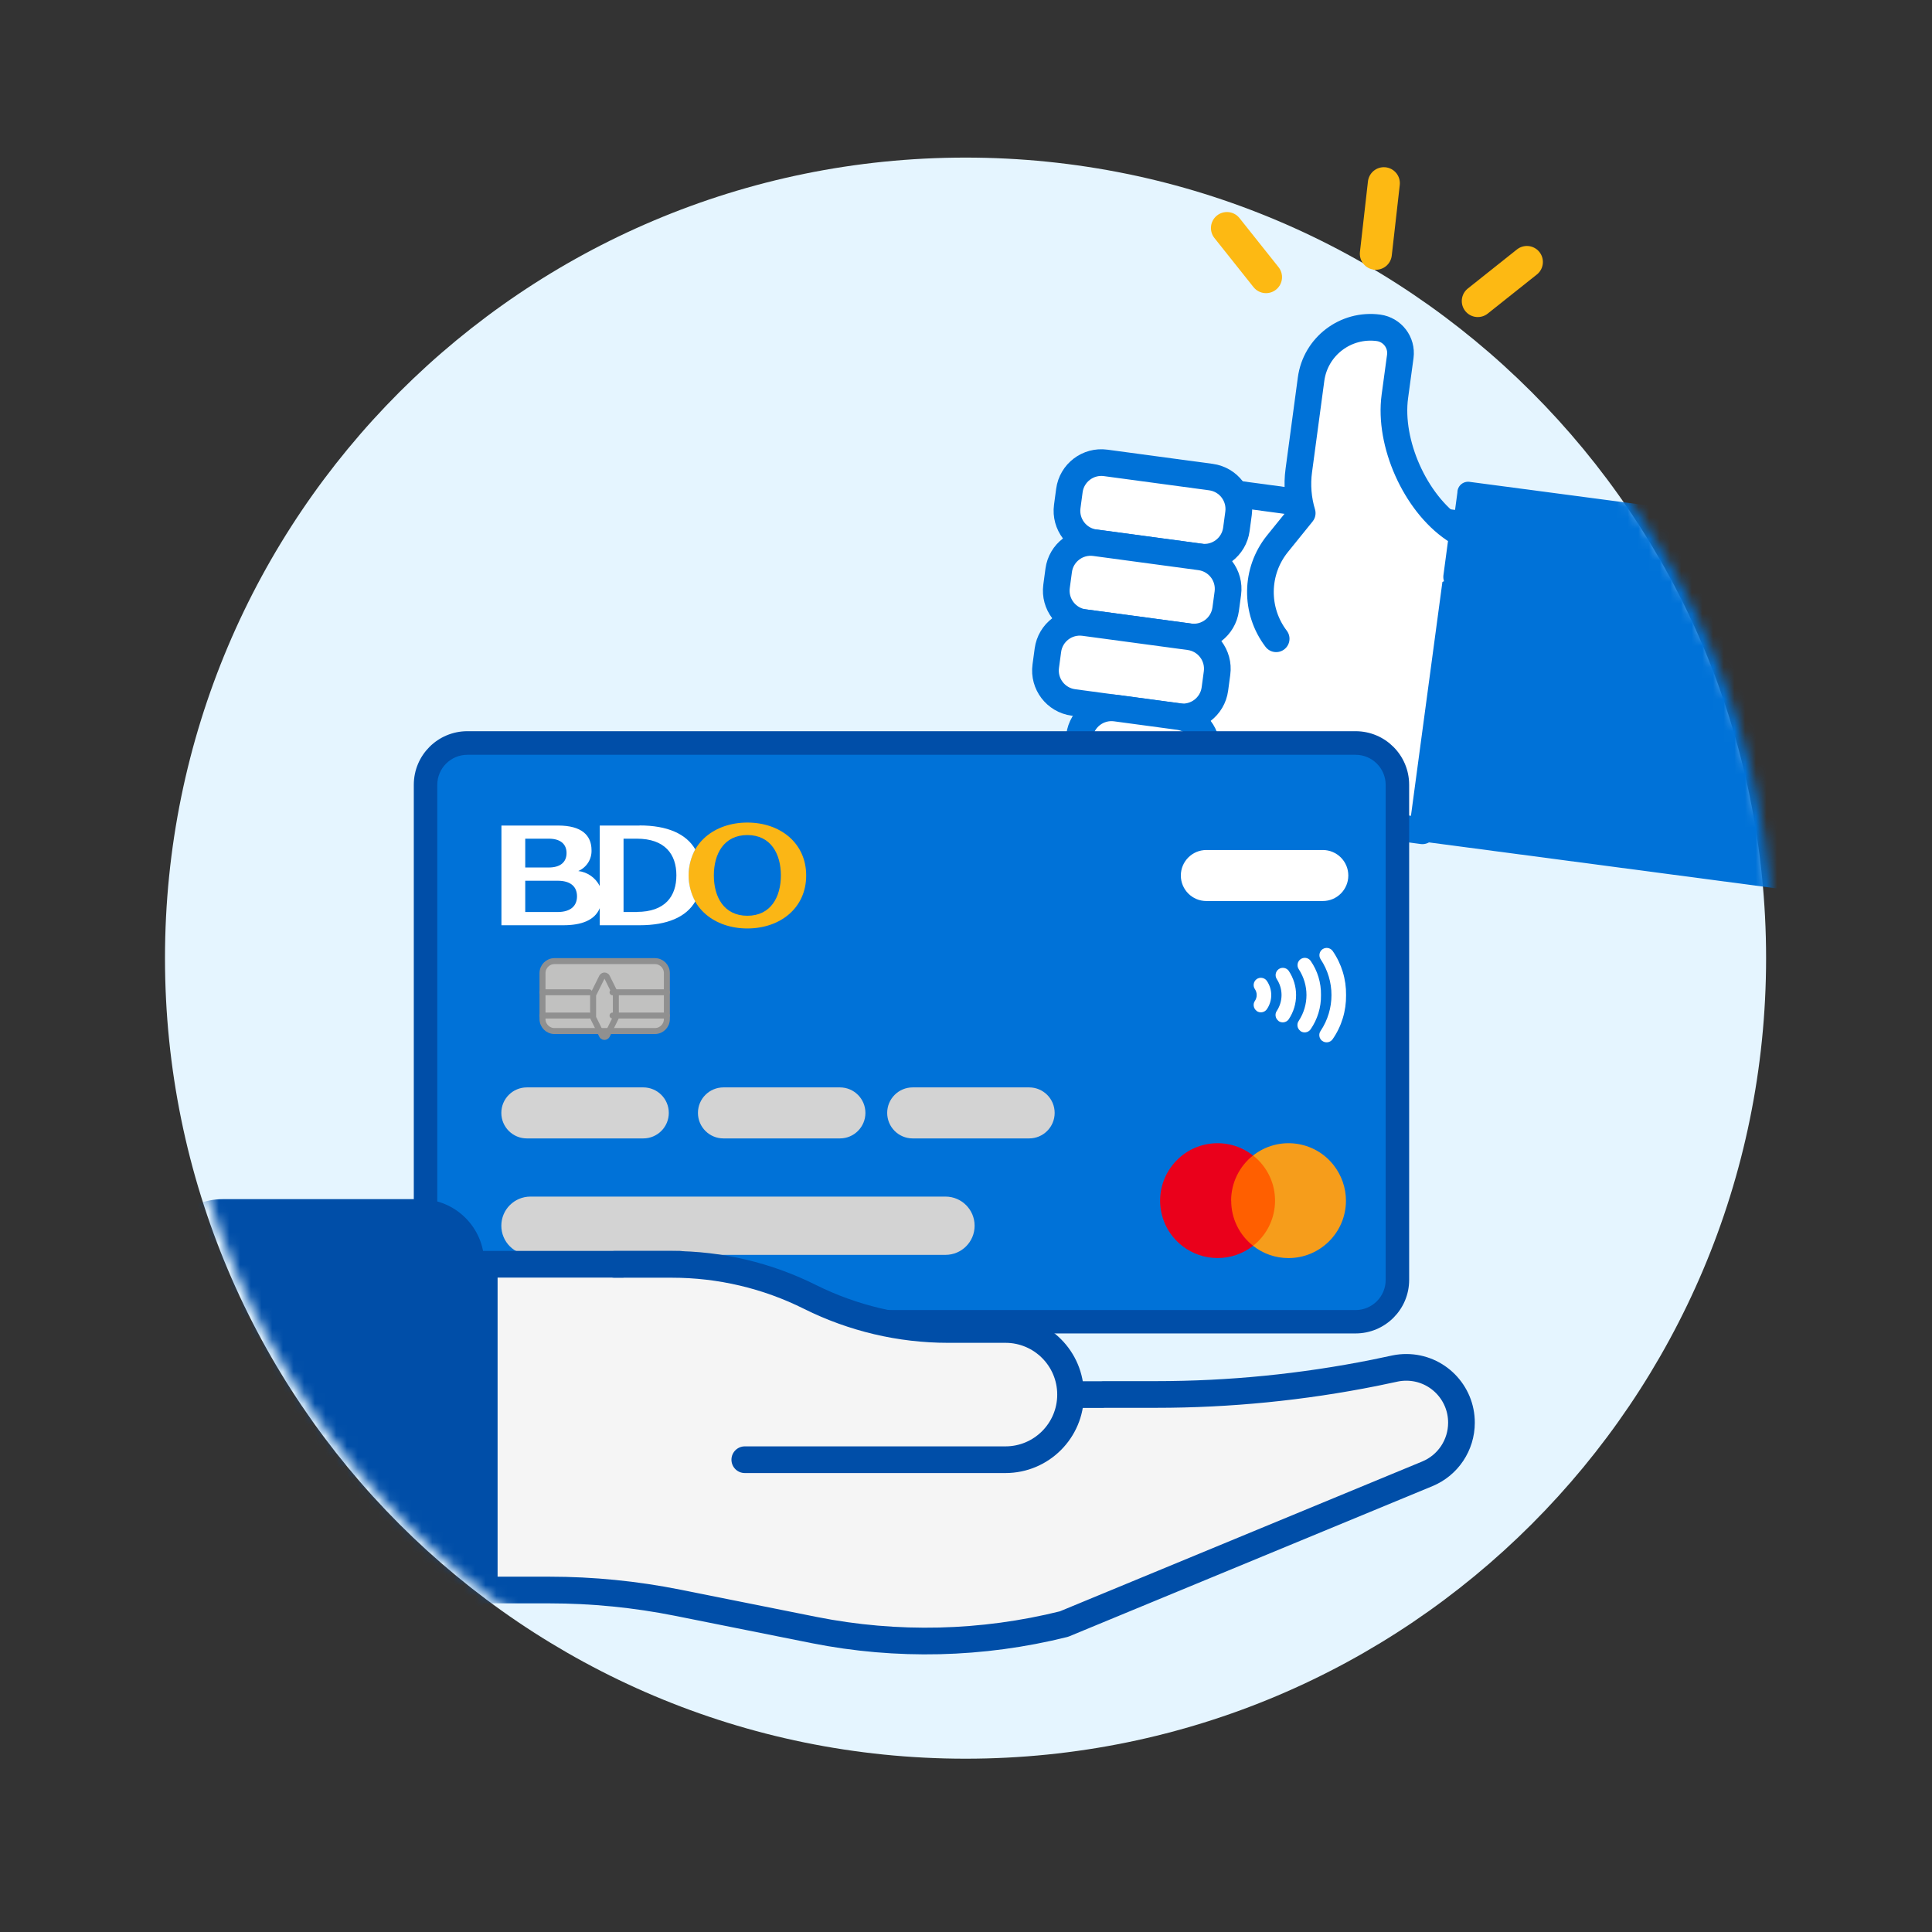 <svg width="181" height="181" viewBox="0 0 181 181" fill="none" xmlns="http://www.w3.org/2000/svg">
<rect x="0" y="0" width="181" height="181" fill="#333333" stroke="none"/>
<mask id="mask0_2658_68990" style="mask-type:luminance" maskUnits="userSpaceOnUse" x="0" y="0" width="181" height="181">
<path d="M180.477 0.334H0.477V180.334H180.477V0.334Z" fill="white"/>
</mask>
<g mask="url(#mask0_2658_68990)">
<path d="M90.457 164.764C131.878 164.764 165.457 131.185 165.457 89.764C165.457 48.342 131.878 14.764 90.457 14.764C49.036 14.764 15.457 48.342 15.457 89.764C15.457 131.185 49.036 164.764 90.457 164.764Z" fill="#E5F5FF"/>
<mask id="mask1_2658_68990" style="mask-type:luminance" maskUnits="userSpaceOnUse" x="16" y="14" width="151" height="151">
<path d="M166.127 164.783V89.783C166.127 48.363 132.547 14.783 91.127 14.783C49.707 14.783 16.127 48.363 16.127 89.783C16.127 131.203 49.707 164.783 91.127 164.783H166.127Z" fill="white"/>
</mask>
<g mask="url(#mask1_2658_68990)">
<path d="M137.127 49.143L111.757 45.723C107.847 45.193 104.257 49.393 104.217 54.533L104.127 66.863C104.097 70.923 106.337 74.213 109.427 74.623L133.257 77.833L137.117 49.143H137.127Z" fill="white" stroke="#0072D8" stroke-width="2.5" stroke-linecap="round" stroke-linejoin="round"/>
<path d="M136.467 54.053L136.997 50.093L136.217 49.563C132.577 47.093 130.087 41.503 130.677 37.143L131.187 33.383C131.357 32.083 130.447 30.893 129.147 30.713C126.067 30.303 123.237 32.453 122.827 35.533L121.677 44.093C121.497 45.423 121.607 46.783 121.997 48.073L119.677 50.943C117.597 53.523 117.547 57.203 119.557 59.843" fill="white"/>
<path d="M136.467 54.053L136.997 50.093L136.217 49.563C132.577 47.093 130.087 41.503 130.677 37.143L131.187 33.383C131.357 32.083 130.447 30.893 129.147 30.713C126.067 30.303 123.237 32.453 122.827 35.533L121.677 44.093C121.497 45.423 121.607 46.783 121.997 48.073L119.677 50.943C117.597 53.523 117.547 57.203 119.557 59.843" stroke="#0072D8" stroke-width="2.5" stroke-linecap="round" stroke-linejoin="round"/>
<path d="M137.537 46.133L192.477 53.403C196.387 53.933 199.127 57.523 198.607 61.433L196.247 78.973C195.717 82.883 192.127 85.623 188.217 85.103L133.277 77.833L137.547 46.133H137.537Z" fill="#0072D8" stroke="#0072D8" stroke-width="2" stroke-linecap="round" stroke-linejoin="round"/>
<path d="M100.186 45.955L99.985 47.451C99.762 49.104 100.921 50.625 102.574 50.848L112.435 52.178C114.088 52.401 115.608 51.241 115.831 49.588L116.033 48.092C116.256 46.439 115.097 44.918 113.444 44.695L103.583 43.366C101.93 43.143 100.409 44.302 100.186 45.955Z" fill="white" stroke="#0072D8" stroke-width="2.5" stroke-linecap="round" stroke-linejoin="round"/>
<path d="M99.184 53.435L98.983 54.932C98.76 56.585 99.919 58.105 101.572 58.328L111.433 59.658C113.086 59.881 114.606 58.722 114.829 57.069L115.031 55.572C115.254 53.919 114.095 52.399 112.442 52.176L102.581 50.846C100.928 50.623 99.407 51.782 99.184 53.435Z" fill="white" stroke="#0072D8" stroke-width="2.5" stroke-linecap="round" stroke-linejoin="round"/>
<path d="M98.173 60.916L97.971 62.412C97.748 64.065 98.907 65.586 100.56 65.809L110.421 67.139C112.074 67.362 113.595 66.202 113.818 64.549L114.019 63.053C114.242 61.4 113.083 59.879 111.43 59.656L101.569 58.327C99.916 58.104 98.396 59.263 98.173 60.916Z" fill="white" stroke="#0072D8" stroke-width="2.5" stroke-linecap="round" stroke-linejoin="round"/>
<path d="M101.137 68.928L100.935 70.424C100.712 72.077 101.871 73.598 103.524 73.821L109.421 74.616C111.074 74.839 112.594 73.679 112.817 72.026L113.019 70.53C113.242 68.877 112.083 67.356 110.43 67.133L104.533 66.338C102.88 66.115 101.36 67.275 101.137 68.928Z" fill="white" stroke="#0072D8" stroke-width="2.5" stroke-linecap="round" stroke-linejoin="round"/>
<path d="M127.007 68.753H43.787C41.152 68.753 39.017 70.888 39.017 73.523V119.913C39.017 122.547 41.152 124.683 43.787 124.683H127.007C129.641 124.683 131.777 122.547 131.777 119.913V73.523C131.777 70.888 129.641 68.753 127.007 68.753Z" fill="#0072D8"/>
<path d="M43.787 70.463C42.097 70.463 40.717 71.833 40.717 73.533V119.913C40.717 121.603 42.087 122.983 43.787 122.983H126.997C128.687 122.983 130.067 121.613 130.067 119.913V73.533C130.067 71.843 128.697 70.463 126.997 70.463H43.787ZM43.787 68.753H126.997C129.637 68.753 131.767 70.893 131.767 73.523V119.903C131.767 122.543 129.627 124.673 126.997 124.673H43.787C41.147 124.673 39.017 122.533 39.017 119.903V73.523C39.017 70.883 41.157 68.753 43.787 68.753Z" fill="#004EA8" stroke="#004EA8" stroke-width="0.5" stroke-miterlimit="10"/>
<path d="M70.017 77.062C66.957 77.062 64.507 78.963 64.507 82.022C64.507 85.082 66.957 86.983 70.017 86.983C73.077 86.983 75.527 85.082 75.527 82.022C75.527 78.963 73.077 77.062 70.017 77.062ZM70.017 85.793C67.807 85.793 66.877 84.013 66.877 82.013C66.877 80.013 67.807 78.233 70.017 78.233C72.227 78.233 73.157 80.013 73.157 82.013C73.157 84.013 72.227 85.793 70.017 85.793Z" fill="#FBB615"/>
<path d="M59.917 77.342H56.187V83.012C55.797 82.232 55.037 81.702 54.177 81.602C54.947 81.272 55.447 80.502 55.417 79.652C55.417 78.252 54.487 77.342 52.297 77.342H46.977V86.682H52.777C54.497 86.682 55.727 86.202 56.187 85.082V86.682H59.917C62.517 86.682 64.287 85.912 65.137 84.452C64.307 82.932 64.307 81.092 65.137 79.572C64.287 78.112 62.517 77.332 59.917 77.332M49.207 78.572H51.407C52.537 78.572 53.077 79.102 53.077 79.922C53.077 80.742 52.527 81.272 51.407 81.272H49.207V78.572ZM52.247 85.442H49.207V82.512H52.247C53.477 82.512 54.057 83.082 54.057 83.972C54.057 84.862 53.467 85.442 52.247 85.442ZM59.657 85.442H58.417V78.572H59.657C62.297 78.572 63.367 80.032 63.367 82.002C63.367 83.972 62.307 85.432 59.657 85.432V85.442Z" fill="white"/>
<path d="M49.357 101.873H60.267C61.587 101.873 62.657 102.943 62.657 104.263C62.657 105.583 61.587 106.653 60.267 106.653H49.357C48.037 106.653 46.967 105.583 46.967 104.263C46.967 102.943 48.037 101.873 49.357 101.873Z" fill="#D3D3D3"/>
<path d="M67.777 101.873H78.687C80.007 101.873 81.077 102.943 81.077 104.263C81.077 105.583 80.007 106.653 78.687 106.653H67.777C66.457 106.653 65.387 105.583 65.387 104.263C65.387 102.943 66.457 101.873 67.777 101.873Z" fill="#D3D3D3"/>
<path d="M85.506 101.873H96.416C97.736 101.873 98.806 102.943 98.806 104.263C98.806 105.583 97.736 106.653 96.416 106.653H85.506C84.186 106.653 83.116 105.583 83.116 104.263C83.116 102.943 84.186 101.873 85.506 101.873Z" fill="#D3D3D3"/>
<path d="M113.017 79.633H123.927C125.247 79.633 126.317 80.703 126.317 82.023C126.317 83.343 125.247 84.413 123.927 84.413H113.017C111.697 84.413 110.627 83.343 110.627 82.023C110.627 80.703 111.697 79.633 113.017 79.633Z" fill="white"/>
<path d="M49.697 112.103H88.577C90.087 112.103 91.307 113.323 91.307 114.833C91.307 116.343 90.087 117.563 88.577 117.563H49.697C48.187 117.563 46.967 116.343 46.967 114.833C46.967 113.323 48.187 112.103 49.697 112.103Z" fill="#D3D3D3"/>
<path d="M123.877 97.523C123.577 97.303 123.507 96.873 123.727 96.573C125.077 94.543 125.077 91.903 123.727 89.873C123.517 89.563 123.597 89.133 123.907 88.923C124.207 88.723 124.607 88.783 124.837 89.073C125.687 90.293 126.127 91.743 126.107 93.223C126.127 94.703 125.687 96.163 124.837 97.373C124.617 97.673 124.187 97.743 123.887 97.523H123.877ZM121.827 96.583C121.527 96.363 121.457 95.933 121.677 95.633C122.637 94.163 122.637 92.273 121.677 90.803C121.467 90.493 121.547 90.063 121.857 89.853C122.157 89.653 122.557 89.713 122.777 90.003C123.437 90.943 123.777 92.073 123.757 93.223C123.777 94.373 123.427 95.503 122.777 96.443C122.557 96.743 122.127 96.813 121.827 96.593V96.583ZM119.777 95.643C119.477 95.423 119.407 94.993 119.627 94.693C120.207 93.793 120.207 92.643 119.627 91.743C119.417 91.433 119.487 91.013 119.797 90.793C120.097 90.583 120.507 90.653 120.727 90.943C121.657 92.323 121.657 94.123 120.727 95.503C120.507 95.803 120.077 95.873 119.777 95.653V95.643ZM117.727 94.703C117.427 94.483 117.357 94.053 117.577 93.753C117.787 93.423 117.787 93.013 117.577 92.683C117.357 92.383 117.427 91.953 117.727 91.733C118.027 91.513 118.457 91.583 118.677 91.883C119.237 92.693 119.237 93.753 118.677 94.563C118.457 94.863 118.027 94.933 117.727 94.713V94.703Z" fill="white"/>
<path d="M119.977 108.263H114.797V116.723H119.977V108.263Z" fill="#FF5F00"/>
<path d="M115.337 112.483C115.337 110.833 116.097 109.273 117.387 108.253C115.047 106.413 111.667 106.823 109.837 109.163C107.997 111.503 108.407 114.883 110.747 116.713C112.697 118.243 115.447 118.243 117.397 116.713C116.097 115.693 115.337 114.133 115.347 112.483" fill="#EA001B"/>
<path d="M126.096 112.483C126.096 115.453 123.686 117.863 120.716 117.863C119.506 117.863 118.336 117.463 117.396 116.713C119.736 114.873 120.136 111.493 118.306 109.163C118.046 108.823 117.736 108.523 117.396 108.253C119.736 106.413 123.116 106.823 124.946 109.163C125.686 110.113 126.096 111.283 126.096 112.483Z" fill="#F69D1B"/>
<path d="M51.946 90.043H61.366C61.986 90.043 62.486 90.543 62.486 91.163V95.483C62.486 96.103 61.986 96.603 61.366 96.603H51.946C51.326 96.603 50.826 96.103 50.826 95.483V91.163C50.826 90.543 51.326 90.043 51.946 90.043Z" fill="#C1C1C0"/>
<path d="M61.356 90.043H51.946C51.328 90.043 50.826 90.544 50.826 91.163V95.473C50.826 96.091 51.328 96.593 51.946 96.593H61.356C61.975 96.593 62.476 96.091 62.476 95.473V91.163C62.476 90.544 61.975 90.043 61.356 90.043Z" stroke="#909090" stroke-width="0.56" stroke-linecap="round" stroke-linejoin="round"/>
<path d="M56.866 97.003L57.696 95.333V93.203L56.866 91.533C56.806 91.403 56.646 91.353 56.516 91.413C56.466 91.433 56.426 91.483 56.396 91.533L55.566 93.203V95.333L56.396 97.003C56.456 97.133 56.616 97.183 56.746 97.123C56.796 97.103 56.836 97.053 56.866 97.003Z" stroke="#909090" stroke-width="0.56" stroke-linecap="round" stroke-linejoin="round"/>
<path d="M50.826 92.963H55.196" stroke="#909090" stroke-width="0.56" stroke-linecap="round" stroke-linejoin="round"/>
<path d="M50.826 95.143H55.196" stroke="#909090" stroke-width="0.56" stroke-linecap="round" stroke-linejoin="round"/>
<path d="M57.386 92.963H62.476" stroke="#909090" stroke-width="0.56" stroke-linecap="round" stroke-linejoin="round"/>
<path d="M57.387 95.143H62.477" stroke="#909090" stroke-width="0.56" stroke-linecap="round" stroke-linejoin="round"/>
<path d="M103.347 130.652H81.987L63.677 118.442H45.367V148.962H51.467C55.507 148.962 59.527 149.362 63.487 150.152L76.277 152.712C84.027 154.252 92.017 154.062 99.677 152.152L133.727 138.072C135.657 137.272 136.917 135.382 136.917 133.292C136.927 130.442 134.627 128.112 131.767 128.102C131.417 128.102 131.067 128.132 130.727 128.202L128.777 128.612C122.037 129.962 115.177 130.642 108.307 130.642H103.347V130.652Z" fill="#F5F5F5" stroke="#004EA8" stroke-width="2.5" stroke-linecap="round" stroke-linejoin="round"/>
<path d="M69.776 136.753H94.196C97.566 136.753 100.296 134.023 100.296 130.653C100.296 127.283 97.566 124.553 94.196 124.553H88.816C84.326 124.553 79.906 123.503 75.886 121.503C71.866 119.493 67.446 118.453 62.956 118.453H57.576" fill="#F5F5F5"/>
<path d="M69.776 136.753H94.196C97.566 136.753 100.296 134.023 100.296 130.653C100.296 127.283 97.566 124.553 94.196 124.553H88.816C84.326 124.553 79.906 123.503 75.886 121.503C71.866 119.493 67.446 118.453 62.956 118.453H57.576" stroke="#004EA8" stroke-width="2.5" stroke-linecap="round" stroke-linejoin="round"/>
<path d="M39.367 112.343H20.847C17.533 112.343 14.847 115.029 14.847 118.343V149.073C14.847 152.386 17.533 155.073 20.847 155.073H39.367C42.68 155.073 45.367 152.386 45.367 149.073V118.343C45.367 115.029 42.68 112.343 39.367 112.343Z" fill="#004EA8"/>
</g>
<path d="M128.897 23.774L129.647 17.164" stroke="#FDB913" stroke-width="3" stroke-linecap="round" stroke-linejoin="round"/>
<path d="M118.607 25.964L114.947 21.364" stroke="#FDB913" stroke-width="3" stroke-linecap="round" stroke-linejoin="round"/>
<path d="M143.047 24.544L138.447 28.204" stroke="#FDB913" stroke-width="3" stroke-linecap="round" stroke-linejoin="round"/>
</g>
</svg>

